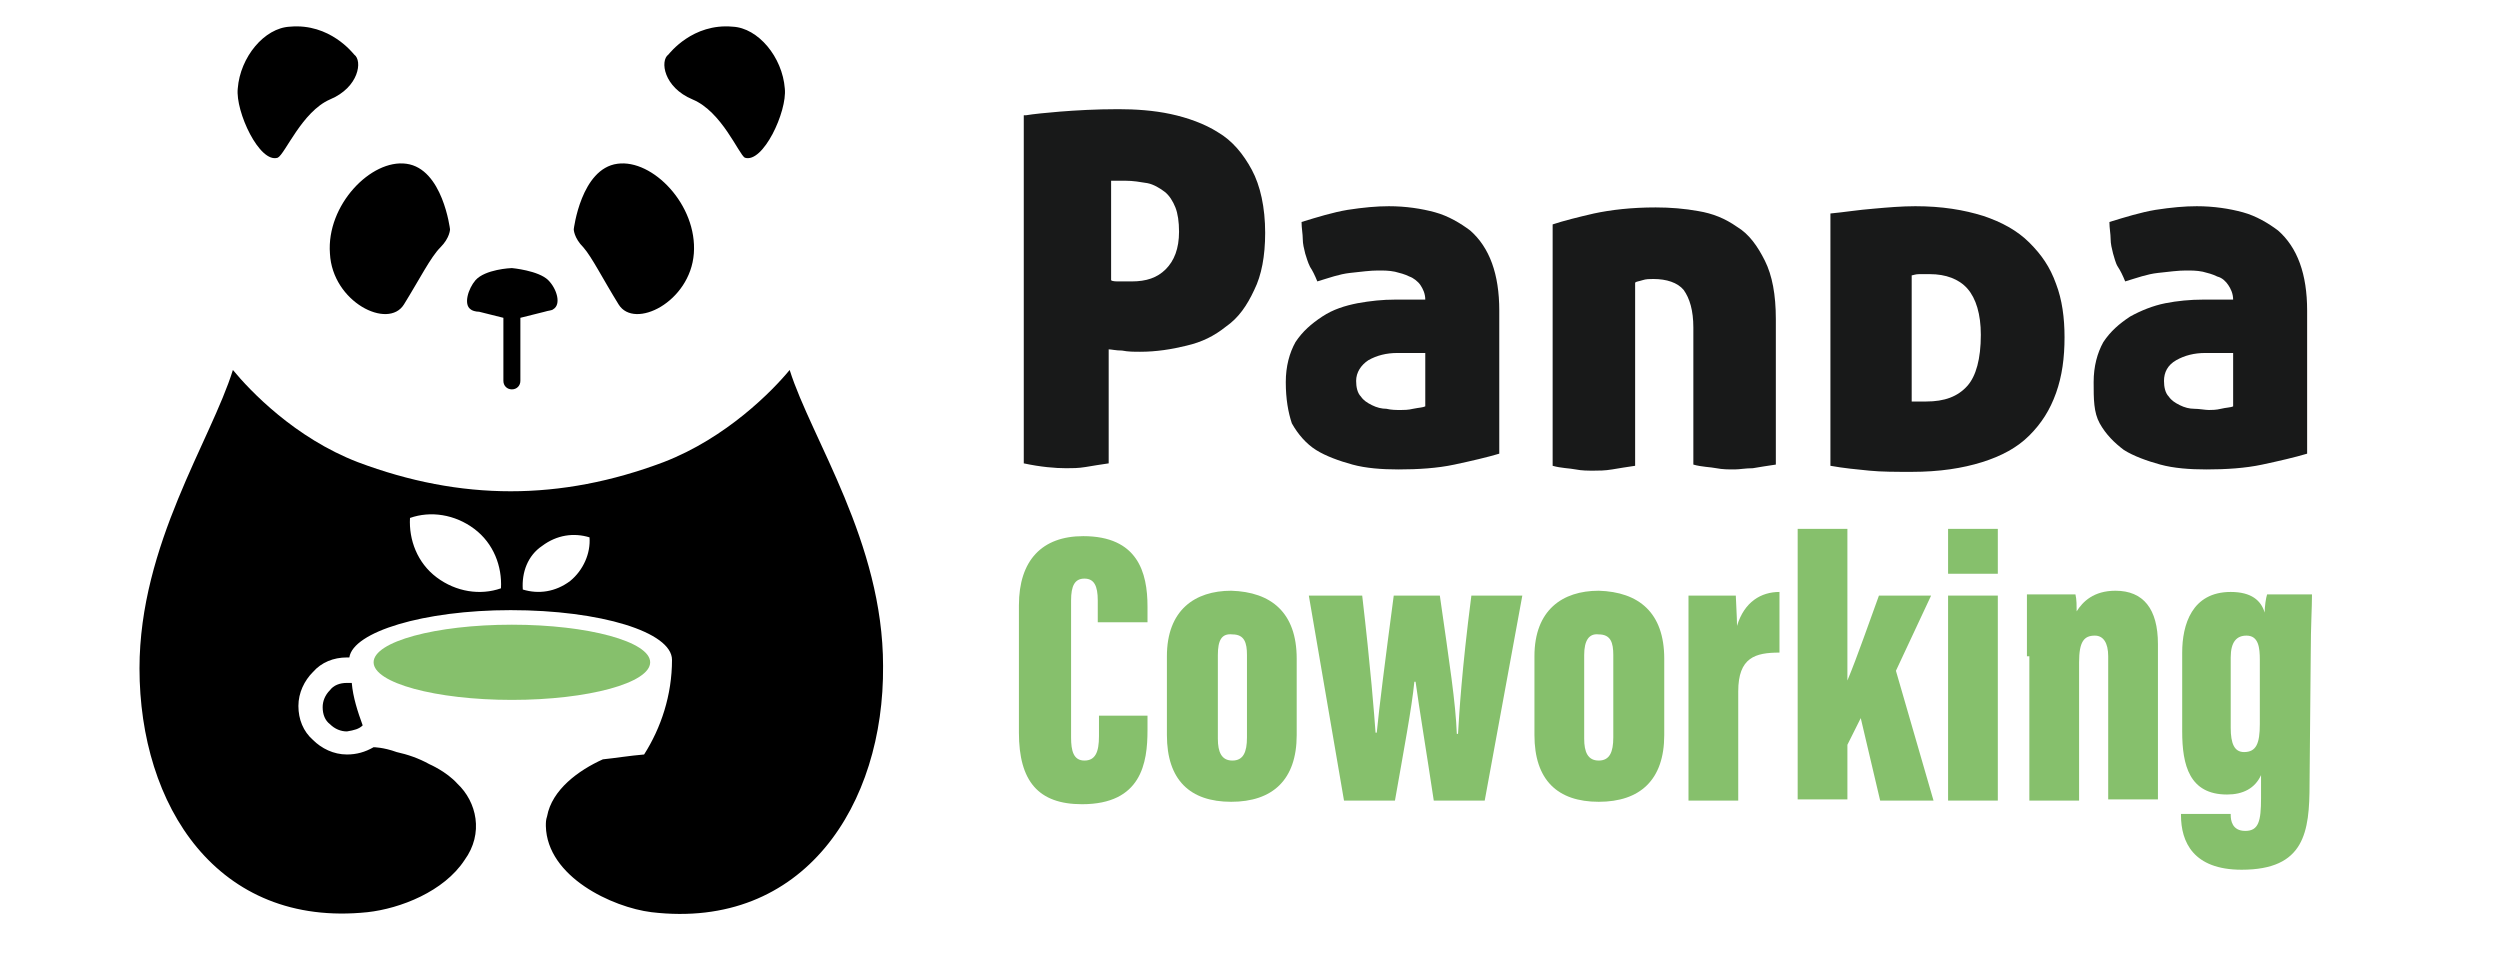 <?xml version="1.0" encoding="utf-8"?>
<!-- Generator: Adobe Illustrator 25.3.0, SVG Export Plug-In . SVG Version: 6.00 Build 0)  -->
<svg version="1.1" id="Calque_1" xmlns="http://www.w3.org/2000/svg" xmlns:xlink="http://www.w3.org/1999/xlink" x="0px" y="0px"
	 width="206.1px" height="80.1px" viewBox="0 0 206.1 80.1" style="enable-background:new 0 0 206.1 80.1;" xml:space="preserve">
<style type="text/css">
	.st0{fill-rule:evenodd;clip-rule:evenodd;}
	.st1{fill-rule:evenodd;clip-rule:evenodd;fill:#86C06C;}
	.st2{fill:#181919;}
	.st3{fill:#86C06C;}
</style>
<g>
	<g>
		<path class="st0" d="M37.7,64.6c1.6,1.5,2.2,4.1,0.6,6.3l0,0c-1.7,2.6-5.3,4-8,4.3c-12.4,1.3-18.8-8.8-18.8-20.1
			c0-10.2,5.9-18.8,7.7-24.6c1.4,1.7,5.1,5.6,10.3,7.6c8.5,3.2,16.7,3.2,25.2,0c5.2-2,9-5.9,10.4-7.6c1.8,5.7,7.7,14.2,7.7,24.4
			c0.1,11.4-6.5,21.8-19.1,20.3c-3.2-0.4-8.6-2.9-8.7-7.1c0-0.3,0-0.5,0.1-0.8c0.4-2.2,2.6-3.8,4.6-4.7l0,0c1-0.1,2.2-0.3,3.4-0.4
			c1.4-2.2,2.3-4.9,2.3-7.8c0-2.3-5.9-4.1-13.3-4.1c-7.2,0-13,1.8-13.3,3.9c-0.1,0-0.2,0-0.2,0c-1.1,0-2.1,0.4-2.8,1.2l0,0l0,0
			c-0.7,0.7-1.2,1.7-1.2,2.8s0.4,2.1,1.2,2.8l0,0l0,0c0.7,0.7,1.7,1.2,2.8,1.2c0.8,0,1.5-0.2,2.2-0.6c0,0,0.8,0,1.9,0.4
			c0.9,0.2,1.8,0.5,2.7,1C35.4,63,36.8,63.6,37.7,64.6L37.7,64.6L37.7,64.6L37.7,64.6z M41.3,48.5L41.3,48.5
			c0.1-1.8-0.6-3.7-2.2-4.9c-1.6-1.2-3.6-1.5-5.3-0.9c-0.1,1.8,0.6,3.7,2.2,4.9C37.6,48.8,39.6,49.1,41.3,48.5L41.3,48.5z
			 M43.1,48.6c1.3,0.4,2.7,0.2,3.9-0.7c1.1-0.9,1.7-2.3,1.6-3.6c-1.3-0.4-2.7-0.2-3.9,0.7C43.5,45.8,43,47.2,43.1,48.6L43.1,48.6
			L43.1,48.6z M29.9,59.8c-0.4-1.1-0.8-2.3-0.9-3.5c-0.1,0-0.2,0-0.4,0c-0.6,0-1.1,0.2-1.4,0.6l0,0c-0.4,0.4-0.6,0.9-0.6,1.4
			c0,0.6,0.2,1.1,0.6,1.4l0,0c0.4,0.4,0.9,0.6,1.4,0.6C29.2,60.2,29.6,60.1,29.9,59.8L29.9,59.8z"/>
		<path class="st1" d="M42.2,51.5c-6.3,0-11.4,1.4-11.4,3.1c0,1.7,5.1,3.1,11.4,3.1s11.4-1.4,11.4-3.1S48.5,51.5,42.2,51.5z"/>
		<path class="st0" d="M33.3,25.1c-1.3,2.1-5.9-0.2-6.1-4.2c-0.3-4,3.4-7.8,6.3-7.4c3,0.4,3.6,5.4,3.6,5.4s0,0.7-0.8,1.5
			S34.6,23,33.3,25.1L33.3,25.1z M27.2,8.2c2.4-1,2.7-3.2,2-3.7c-0.1-0.1-2-2.6-5.3-2.3c-2.1,0.1-4.1,2.5-4.3,5.1
			c-0.2,1.9,1.8,6.2,3.3,5.7C23.5,12.7,24.9,9.2,27.2,8.2L27.2,8.2L27.2,8.2z M42.2,22.1L42.2,22.1c0,0,2.2,0.2,3,1
			c0.7,0.7,1.1,2,0.4,2.4c-0.1,0.1-0.4,0.1-0.7,0.2l-2,0.5v5.2c0,0.4-0.3,0.7-0.7,0.7s-0.7-0.3-0.7-0.7v-5.2l-2-0.5
			c-0.3,0-0.6-0.1-0.7-0.2c-0.6-0.4-0.2-1.7,0.4-2.4C40,22.2,42.1,22.1,42.2,22.1L42.2,22.1L42.2,22.1L42.2,22.1z M51,25.1
			c1.3,2.1,5.9-0.2,6.2-4.2s-3.4-7.8-6.3-7.4c-3,0.4-3.6,5.4-3.6,5.4s0,0.7,0.8,1.5C48.8,21.2,49.7,23,51,25.1L51,25.1L51,25.1z
			 M57.1,8.2c-2.4-1-2.7-3.2-2-3.7c0.1-0.1,2-2.6,5.3-2.3c2.1,0.1,4.1,2.5,4.3,5.1c0.2,1.9-1.8,6.2-3.3,5.7
			C60.9,12.7,59.5,9.2,57.1,8.2L57.1,8.2z"/>
	</g>
	<g>
		<g>
			<g>
				<path class="st2" d="M84.6,9.5c0.6-0.1,1.6-0.2,2.8-0.3C88.7,9.1,90.3,9,92.2,9c1.4,0,2.9,0.1,4.3,0.4c1.4,0.3,2.8,0.8,3.9,1.5
					c1.2,0.7,2.1,1.8,2.8,3.1c0.7,1.3,1.1,3.1,1.1,5.2c0,1.9-0.3,3.5-0.9,4.7c-0.6,1.3-1.3,2.3-2.3,3c-1,0.8-2,1.3-3.3,1.6
					C96.6,28.8,95.3,29,94,29c-0.5,0-1,0-1.5-0.1c-0.5,0-0.9-0.1-1.1-0.1v9.4c-0.7,0.1-1.3,0.2-1.9,0.3s-1.1,0.1-1.6,0.1
					c-0.9,0-2.1-0.1-3.5-0.4V9.5H84.6z M91.6,23.1c0.1,0.1,0.4,0.1,0.7,0.1c0.3,0,0.7,0,1,0c1.2,0,2.1-0.3,2.8-1
					c0.7-0.7,1.1-1.7,1.1-3.1c0-0.8-0.1-1.5-0.3-2c-0.2-0.5-0.5-1-0.9-1.3s-0.9-0.6-1.4-0.7c-0.6-0.1-1.2-0.2-1.8-0.2
					c-0.2,0-0.3,0-0.6,0c-0.2,0-0.4,0-0.6,0C91.6,14.9,91.6,23.1,91.6,23.1z"/>
				<path class="st2" d="M106,31.5c0-1.3,0.3-2.4,0.8-3.3c0.6-0.9,1.3-1.5,2.2-2.1s1.9-0.9,2.9-1.1c1.1-0.2,2.1-0.3,3.1-0.3h2.5
					c0-0.5-0.2-0.9-0.4-1.2c-0.2-0.3-0.6-0.6-0.9-0.7c-0.4-0.2-0.8-0.3-1.2-0.4c-0.5-0.1-0.9-0.1-1.4-0.1c-0.6,0-1.4,0.1-2.3,0.2
					c-0.9,0.1-1.7,0.4-2.7,0.7c-0.2-0.5-0.4-0.9-0.6-1.2c-0.2-0.4-0.3-0.8-0.4-1.1c-0.1-0.4-0.2-0.8-0.2-1.2s-0.1-0.9-0.1-1.4
					c1.3-0.4,2.6-0.8,3.8-1c1.3-0.2,2.4-0.3,3.4-0.3c1.4,0,2.7,0.2,3.8,0.5c1.1,0.3,2.1,0.9,2.9,1.5c0.8,0.7,1.4,1.6,1.8,2.7
					c0.4,1.1,0.6,2.4,0.6,3.9v11.8c-1,0.3-2.3,0.6-3.7,0.9c-1.4,0.3-3,0.4-4.6,0.4c-1.4,0-2.7-0.1-3.8-0.4c-1.1-0.3-2.2-0.7-3-1.2
					s-1.5-1.3-2-2.2C106.2,34,106,32.9,106,31.5z M115.5,33.8c0.2,0,0.6,0,1-0.1c0.5-0.1,0.8-0.1,1-0.2v-4.4h-2.3
					c-0.9,0-1.7,0.2-2.4,0.6c-0.6,0.4-1,1-1,1.7c0,0.5,0.1,1,0.4,1.3c0.2,0.3,0.5,0.5,0.9,0.7c0.4,0.2,0.8,0.3,1.2,0.3
					C114.7,33.8,115.1,33.8,115.5,33.8z"/>
				<path class="st2" d="M136.5,17.1c1.2,0,2.4,0.1,3.5,0.3c1.2,0.2,2.2,0.6,3.2,1.3c1,0.6,1.7,1.6,2.3,2.8c0.6,1.2,0.9,2.8,0.9,4.8
					v12c-0.7,0.1-1.3,0.2-1.9,0.3c-0.6,0-1.1,0.1-1.5,0.1c-0.5,0-1,0-1.5-0.1c-0.5-0.1-1.2-0.1-1.9-0.3V27c0-1.4-0.3-2.4-0.8-3.1
					c-0.5-0.6-1.4-0.9-2.5-0.9c-0.3,0-0.6,0-0.9,0.1s-0.5,0.1-0.6,0.2v15.1c-0.7,0.1-1.3,0.2-1.9,0.3s-1.1,0.1-1.5,0.1
					c-0.5,0-1,0-1.5-0.1s-1.2-0.1-1.9-0.3V18.5c0.9-0.3,2.1-0.6,3.4-0.9C132.8,17.3,134.5,17.1,136.5,17.1z"/>
				<path class="st2" d="M157.9,17c2.2,0,4,0.3,5.6,0.8c1.5,0.5,2.8,1.2,3.8,2.2s1.7,2,2.2,3.4c0.5,1.3,0.7,2.8,0.7,4.4
					c0,1.7-0.2,3.2-0.7,4.6c-0.5,1.4-1.2,2.5-2.2,3.5s-2.3,1.7-3.9,2.2c-1.6,0.5-3.5,0.8-5.8,0.8c-1.3,0-2.5,0-3.5-0.1
					s-2.1-0.2-3.2-0.4V17.6c1.1-0.1,2.3-0.3,3.6-0.4C155.6,17.1,156.8,17,157.9,17z M157.6,33.1c0.1,0,0.2,0,0.4,0s0.4,0,0.8,0
					c1.5,0,2.6-0.4,3.4-1.3c0.7-0.8,1.1-2.2,1.1-4.2c0-1.7-0.4-3-1.1-3.8c-0.7-0.8-1.8-1.2-3.1-1.2c-0.3,0-0.6,0-0.9,0
					c-0.3,0-0.5,0.1-0.6,0.1L157.6,33.1L157.6,33.1z"/>
				<path class="st2" d="M172.6,31.5c0-1.3,0.3-2.4,0.8-3.3c0.6-0.9,1.3-1.5,2.2-2.1c0.9-0.5,1.9-0.9,2.9-1.1s2.1-0.3,3.1-0.3h2.5
					c0-0.5-0.2-0.9-0.4-1.2c-0.2-0.3-0.5-0.6-0.9-0.7c-0.4-0.2-0.8-0.3-1.2-0.4c-0.5-0.1-0.9-0.1-1.4-0.1c-0.6,0-1.4,0.1-2.3,0.2
					c-0.9,0.1-1.7,0.4-2.7,0.7c-0.2-0.5-0.4-0.9-0.6-1.2c-0.2-0.3-0.3-0.8-0.4-1.1c-0.1-0.4-0.2-0.8-0.2-1.2s-0.1-0.9-0.1-1.4
					c1.3-0.4,2.6-0.8,3.8-1c1.3-0.2,2.4-0.3,3.4-0.3c1.4,0,2.7,0.2,3.8,0.5c1.1,0.3,2.1,0.9,2.9,1.5c0.8,0.7,1.4,1.6,1.8,2.7
					c0.4,1.1,0.6,2.4,0.6,3.9v11.8c-1,0.3-2.3,0.6-3.7,0.9c-1.4,0.3-3,0.4-4.6,0.4c-1.4,0-2.7-0.1-3.8-0.4c-1.1-0.3-2.2-0.7-3-1.2
					c-0.8-0.6-1.5-1.3-2-2.2S172.6,32.9,172.6,31.5z M182.1,33.8c0.2,0,0.6,0,1-0.1c0.4-0.1,0.8-0.1,1-0.2v-4.4h-2.3
					c-0.9,0-1.7,0.2-2.4,0.6s-1,1-1,1.7c0,0.5,0.1,1,0.4,1.3c0.2,0.3,0.5,0.5,0.9,0.7c0.4,0.2,0.8,0.3,1.2,0.3
					S181.8,33.8,182.1,33.8z"/>
			</g>
		</g>
		<g>
			<g>
				<path class="st3" d="M94.6,59v1.2c0,2.7-0.5,6.1-5.4,6.1c-3.6,0-5.2-1.9-5.2-5.9V49.9c0-3.7,1.9-5.7,5.3-5.7
					c4.5,0,5.3,3,5.3,5.8v1.3h-4.1v-1.8c0-1.2-0.3-1.8-1.1-1.8c-0.8,0-1.1,0.6-1.1,1.8v11.3c0,1.1,0.2,1.9,1.1,1.9s1.2-0.7,1.2-2V59
					H94.6z"/>
				<path class="st3" d="M106.9,54.3v6.3c0,3.7-2,5.5-5.4,5.5s-5.3-1.8-5.3-5.5v-6.5c0-3.8,2.3-5.4,5.3-5.4
					C104.8,48.8,106.9,50.5,106.9,54.3z M100.4,54v6.9c0,1.1,0.3,1.8,1.2,1.8c0.9,0,1.2-0.7,1.2-1.9V54c0-1-0.2-1.7-1.2-1.7
					C100.7,52.2,100.4,52.8,100.4,54z"/>
				<path class="st3" d="M112.3,49.1c0.7,6,1,9.9,1.1,11.3h0.1c0.2-2.1,0.7-6,1.4-11.3h3.8c0.8,5.6,1.3,8.8,1.4,11.4h0.1
					c0.1-1.7,0.3-5.2,1.1-11.4h4.2L122.4,66h-4.2c-0.6-4-1.2-7.6-1.5-9.8h-0.1c-0.2,2.1-0.9,5.8-1.6,9.8h-4.2l-2.9-16.9H112.3z"/>
				<path class="st3" d="M137.2,54.3v6.3c0,3.7-2,5.5-5.4,5.5s-5.3-1.8-5.3-5.5v-6.5c0-3.8,2.3-5.4,5.3-5.4
					C135.1,48.8,137.2,50.5,137.2,54.3z M130.6,54v6.9c0,1.1,0.3,1.8,1.2,1.8s1.2-0.7,1.2-1.9V54c0-1-0.2-1.7-1.2-1.7
					C131,52.2,130.6,52.8,130.6,54z"/>
				<path class="st3" d="M139.2,54.8c0-2.9,0-4.3,0-5.7h3.9c0,0.3,0.1,1.8,0.1,2.5c0.6-2,2-2.8,3.5-2.8v5c-2,0-3.4,0.4-3.4,3.2v9
					h-4.1V54.8z"/>
				<path class="st3" d="M152.3,56.1L152.3,56.1c0.8-1.9,1.9-5.1,2.6-7h4.3l-2.9,6.2l3.1,10.7H155l-1.6-6.8l-1.1,2.2v4.5h-4.1V43.6
					h4.1L152.3,56.1L152.3,56.1z"/>
				<path class="st3" d="M160.6,49.1h4.1V66h-4.1V49.1z M160.6,43.6h4.1v3.7h-4.1V43.6z"/>
				<path class="st3" d="M167.1,54.1c0-3,0-4.4,0-5.1h4c0.1,0.4,0.1,1,0.1,1.4c0.5-0.8,1.4-1.7,3.2-1.7c2.3,0,3.5,1.5,3.5,4.4v12.8
					h-4.1V54.1c0-1.1-0.4-1.7-1.1-1.7c-0.9,0-1.3,0.5-1.3,2.2V66h-4.1V54.1H167.1z"/>
				<path class="st3" d="M190.4,64.6c0,4-0.4,7.1-5.6,7.1c-4,0-5-2.3-5-4.5v-0.1h4.1v0.1c0,0.4,0.1,1.3,1.2,1.3
					c1.1,0,1.3-0.8,1.3-2.7v-1.9c-0.5,1.1-1.5,1.6-2.8,1.6c-3.1,0-3.7-2.4-3.7-5.2v-6.5c0-2.3,0.8-5,4-5c1.7,0,2.5,0.7,2.8,1.7
					c0-0.5,0.1-1.2,0.2-1.5h3.7c0,1.1-0.1,2.7-0.1,4.7L190.4,64.6L190.4,64.6z M183.9,54.2V60c0,1.3,0.3,2,1.1,2
					c1,0,1.3-0.7,1.3-2.3v-5.3c0-1-0.1-2-1.1-2C184.4,52.4,183.9,52.9,183.9,54.2z"/>
			</g>
		</g>
	</g>
</g>
</svg>
